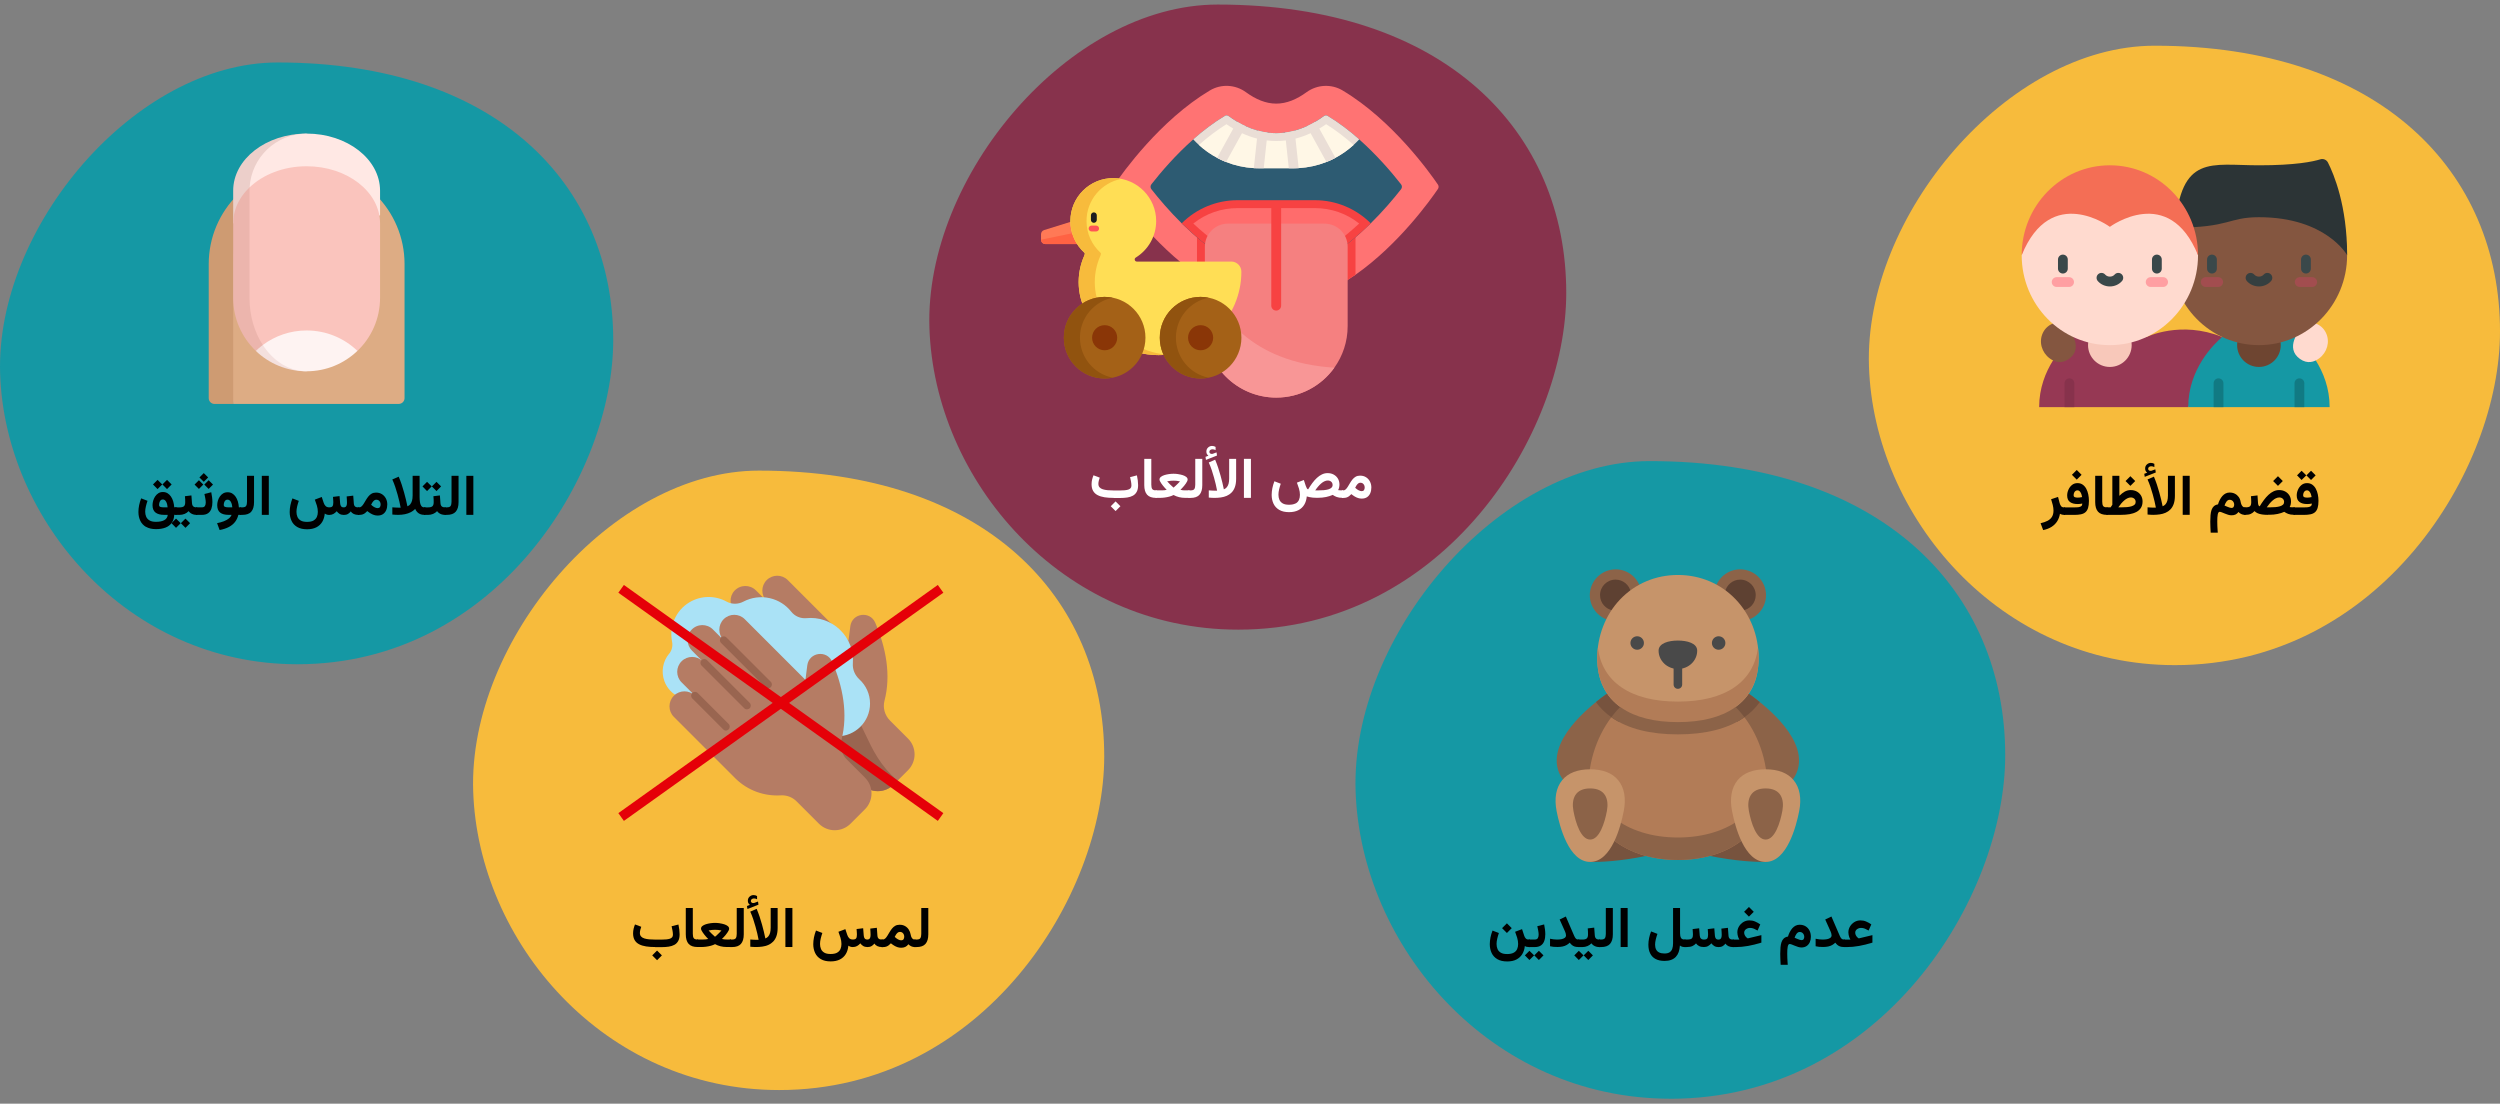 <?xml version="1.0" encoding="UTF-8"?>
<svg xmlns="http://www.w3.org/2000/svg" version="1.1" viewBox="0 0 786 347">
  <rect x="0" y="0" width="786" height="347" fill="#808080" stroke="none"/>
  <defs>
    <style>
      .st0 {
        fill: #f8c8ba;
      }

      .st1 {
        fill: #eccfca;
      }

      .st2 {
        fill: #b57c64;
      }

      .st3 {
        fill: #2d5b72;
      }

      .st4 {
        fill: #845640;
      }

      .st5 {
        fill: #eaded6;
      }

      .st6 {
        fill: #ff6243;
      }

      .st7 {
        fill: #494949;
      }

      .st8 {
        fill: #aae2f6;
      }

      .st9 {
        fill: #fff;
      }

      .st10 {
        fill: #f58080;
      }

      .st11 {
        fill: #a46117;
      }

      .st12 {
        fill: #353f40;
      }

      .st13 {
        fill: #f89696;
      }

      .st14 {
        fill: #fff7e6;
      }

      .st15 {
        fill: #1598a4;
      }

      .st16 {
        fill: #8a3607;
      }

      .st17 {
        fill: #ce9b72;
      }

      .st18 {
        fill: #ff7373;
      }

      .st19 {
        fill: #f74242;
      }

      .st20 {
        fill: #f55;
      }

      .st21 {
        fill: #ffdacf;
      }

      .st22 {
        fill: #fac4bd;
      }

      .st23 {
        fill: #ecb5ad;
      }

      .st24 {
        fill: #117a83;
      }

      .st25 {
        fill: #1d1d1f;
      }

      .st26 {
        fill: #5e4132;
      }

      .st27 {
        fill: #ffe8e4;
      }

      .st28 {
        fill: #91530f;
      }

      .st29 {
        fill: #c6946a;
      }

      .st30 {
        fill: #2c3436;
      }

      .st31 {
        fill: #77533e;
      }

      .st32 {
        fill: #ddac84;
      }

      .st33 {
        fill: #ff7956;
      }

      .st34 {
        fill: #f46e55;
      }

      .st35 {
        fill: #996550;
      }

      .st36 {
        fill: #a24d4f;
      }

      .st37 {
        fill: #b27c57;
      }

      .st38 {
        fill: #fef3f2;
      }

      .st39 {
        fill: #f7bb3c;
      }

      .st40 {
        fill: #3a484a;
      }

      .st41 {
        fill: #ffde55;
      }

      .st42 {
        fill: none;
        stroke: #e50008;
        stroke-linecap: square;
        stroke-width: 3px;
      }

      .st43 {
        fill: #8c6348;
      }

      .st44 {
        fill: #f4e0de;
      }

      .st45 {
        fill: #87324c;
      }

      .st46 {
        fill: #ff6c6c;
      }

      .st47 {
        fill: #ff9fa2;
      }

      .st48 {
        fill: #963854;
      }

      .st49 {
        fill: #6e4531;
      }
    </style>
  </defs>
  <g id="Ebene_1">
    <path class="st39" d="M683.79,209.12c-55.22,0-94.64-46.71-96.19-93.98-1.55-47.27,43.53-100.77,89.82-100.77,70.97,0,108.58,39.61,108.58,89.83,0,43.68-37.9,104.92-102.21,104.92Z"></path>
    <path class="st48" d="M687.98,128l10.68-22.05c-13.06-5.28-23.77,0-23.77,0h-23.1c-2.59,2.21-10.68,10.06-10.68,22.05h46.87Z"></path>
    <path class="st0" d="M656.48,108.51c0,3.79,3.07,6.86,6.86,6.86s6.86-3.07,6.86-6.86-3.07-6.86-6.86-6.86-6.86,3.07-6.86,6.86Z"></path>
    <path class="st15" d="M687.98,128c0-11.99,8.09-19.85,10.68-22.05h23.1c2.59,2.21,10.68,10.06,10.68,22.05h-44.47Z"></path>
    <path class="st49" d="M703.35,108.51c0,3.79,3.07,6.86,6.86,6.86s6.86-3.07,6.86-6.86-3.07-6.86-6.86-6.86-6.86,3.07-6.86,6.86Z"></path>
    <path class="st21" d="M723.11,103.7s-4.91,5.68,0,9.15c2.35,1.66,4.46.98,6.03-.18,2.51-1.86,3.49-5.21,2.14-8.02-.67-1.4-1.92-2.69-4.19-3.28l-3.98,2.32Z"></path>
    <path class="st4" d="M710.21,54.03c15.31,0,27.72,10.6,27.72,26.21s-12.41,28.27-27.72,28.27-27.72-12.66-27.72-28.27,12.41-26.21,27.72-26.21Z"></path>
    <path class="st30" d="M683.82,71.58c1.9-23.18,11.25-19.61,26.4-19.61,11.45,0,16.95-1.15,19.29-1.88.94-.29,1.94.13,2.39,1,1.87,3.67,6.04,13.6,6.04,29.14,0,0-6.63-11.94-27.72-11.94-9.81,0-8.99,3.28-26.4,3.28Z"></path>
    <path class="st4" d="M650.45,103.7s4.91,5.68,0,9.15c-2.35,1.66-4.46.98-6.03-.18-2.51-1.86-3.49-5.21-2.14-8.02.67-1.4,1.92-2.69,4.19-3.28l3.98,2.32Z"></path>
    <path class="st21" d="M635.62,80.24c0,15.61,12.41,28.27,27.72,28.27s27.72-12.66,27.72-28.27l-1.04-4.06-6.21-10.08-13.93-3.68-19.77-.75-9.8,5.59-2.68,6.15-2.01,6.83Z"></path>
    <path class="st34" d="M635.62,80.24c9.19-22.64,27.72-8.92,27.72-8.92,0,0,18.53-13.72,27.72,8.92,0-15.61-12.41-28.27-27.72-28.27s-27.72,12.66-27.72,28.27Z"></path>
    <path class="st40" d="M648.57,86c.85,0,1.54-.69,1.54-1.54v-2.87c0-.85-.69-1.54-1.54-1.54s-1.54.69-1.54,1.54v2.87c0,.85.69,1.54,1.54,1.54Z"></path>
    <path class="st47" d="M646.61,90.22h3.91c.85,0,1.54-.69,1.54-1.54s-.69-1.54-1.54-1.54h-3.91c-.85,0-1.54.69-1.54,1.54s.69,1.54,1.54,1.54Z"></path>
    <path class="st40" d="M678.12,86c.85,0,1.54-.69,1.54-1.54v-2.87c0-.85-.69-1.54-1.54-1.54s-1.54.69-1.54,1.54v2.87c0,.85.69,1.54,1.54,1.54Z"></path>
    <path class="st47" d="M676.17,90.22h3.91c.85,0,1.54-.69,1.54-1.54s-.69-1.54-1.54-1.54h-3.91c-.85,0-1.54.69-1.54,1.54s.69,1.54,1.54,1.54Z"></path>
    <path class="st40" d="M663.35,90.06c1.48,0,2.86-.62,3.81-1.7.56-.64.49-1.62-.15-2.18-.64-.56-1.62-.5-2.18.15-.36.41-.9.64-1.48.64s-1.12-.23-1.48-.64c-.56-.64-1.54-.71-2.18-.15-.64.56-.71,1.54-.15,2.18.94,1.08,2.33,1.7,3.81,1.7Z"></path>
    <path class="st40" d="M695.44,86c.85,0,1.54-.69,1.54-1.54v-2.87c0-.85-.69-1.54-1.54-1.54s-1.54.69-1.54,1.54v2.87c0,.85.69,1.54,1.54,1.54Z"></path>
    <path class="st36" d="M693.48,90.22h3.91c.85,0,1.54-.69,1.54-1.54s-.69-1.54-1.54-1.54h-3.91c-.85,0-1.54.69-1.54,1.54s.69,1.54,1.54,1.54Z"></path>
    <path class="st40" d="M724.99,86c.85,0,1.54-.69,1.54-1.54v-2.87c0-.85-.69-1.54-1.54-1.54s-1.54.69-1.54,1.54v2.87c0,.85.69,1.54,1.54,1.54Z"></path>
    <path class="st36" d="M723.04,90.22h3.91c.85,0,1.54-.69,1.54-1.54s-.69-1.54-1.54-1.54h-3.91c-.85,0-1.54.69-1.54,1.54s.69,1.54,1.54,1.54Z"></path>
    <path class="st12" d="M710.22,90.06c1.48,0,2.86-.62,3.81-1.7.56-.64.5-1.62-.15-2.18-.64-.56-1.62-.5-2.18.15-.36.41-.9.64-1.48.64s-1.12-.23-1.48-.64c-.56-.64-1.54-.71-2.18-.15-.64.56-.71,1.54-.15,2.18.94,1.08,2.33,1.7,3.81,1.7Z"></path>
    <path class="st24" d="M724.48,128v-7.51c0-.85-.69-1.54-1.54-1.54s-1.54.69-1.54,1.54v7.51h3.09Z"></path>
    <path class="st24" d="M699.04,128v-7.51c0-.85-.69-1.54-1.54-1.54s-1.54.69-1.54,1.54v7.51h3.09Z"></path>
    <path class="st45" d="M652.17,128v-7.51c0-.85-.69-1.54-1.54-1.54s-1.54.69-1.54,1.54v7.51h3.09Z"></path>
    <path class="st45" d="M389.28,197.96c-55.73,0-95.51-47.14-97.07-94.84-1.56-47.7,43.93-101.69,90.64-101.69,71.63,0,109.58,39.97,109.58,90.65,0,44.08-38.25,105.88-103.15,105.88Z"></path>
    <path class="st18" d="M350.42,58.03c-.29.42-.29.97,0,1.39,2.22,3.27,12.25,17.39,25.91,26.96,7.45,5.22,15.99,9.08,24.92,9.08s17.47-3.86,24.92-9.08c13.65-9.56,23.68-23.68,25.91-26.96.29-.42.29-.97,0-1.39-2.44-3.59-14.27-20.23-29.98-29.6-3.54-2.11-8.01-1.86-11.34.57-3.02,2.21-6.22,3.58-9.51,3.58s-6.48-1.37-9.51-3.58c-3.33-2.44-7.8-2.68-11.34-.57-15.71,9.36-27.54,26.01-29.98,29.6Z"></path>
    <path class="st19" d="M376.33,67.83v18.54c7.45,5.22,15.99,9.08,24.92,9.08s17.47-3.86,24.92-9.08v-18.54h-49.84Z"></path>
    <path class="st3" d="M361.99,57.96c-.35.45-.35,1.08,0,1.52,2.37,3.02,5.64,6.89,9.54,10.74.16.16.32.32.48.47,7.26,7.06,18.23,15.47,29.23,15.47s22.16-8.55,29.48-15.72c.08-.08.16-.15.24-.23,3.93-3.87,7.18-7.72,9.54-10.73.35-.45.35-1.08,0-1.52-3.07-3.92-7.65-9.25-13.17-14.14-3.07-2.72-6.43-5.29-9.99-7.42-.14-.08-.29-.12-.46-.12-.16,0-.4.04-.64.21-4.87,3.57-9.92,5.38-14.99,5.38s-10.12-1.81-14.99-5.37c-.24-.17-.48-.21-.64-.21-.17,0-.32.04-.46.12-3.57,2.13-6.93,4.7-10,7.41-5.54,4.89-10.1,10.22-13.17,14.13Z"></path>
    <path class="st5" d="M375.16,43.82c.27.29.54.57.82.85.31.31.62.61.94.9,1.74,1.58,3.67,2.95,5.77,4.06.13.07.27.14.4.21.08.04.17.08.25.13.25.13.51.25.76.37.1.05.21.09.31.14.11.05.23.1.35.15.09.04.18.08.28.12.14.06.29.12.43.18,2.73,1.09,5.67,1.75,8.74,1.93.14,0,.27.02.41.02.04,0,.08,0,.13,0,.11,0,.23.01.35.01.08,0,.16,0,.24,0,.17,0,.35,0,.52,0h10.81c.27,0,.55,0,.82-.01.08,0,.16,0,.23-.01.06,0,.12,0,.17,0,.14,0,.27-.01.41-.02,3.07-.18,6.01-.84,8.74-1.93.3-.12.6-.24.89-.37.1-.04.2-.09.29-.13.13-.06.25-.12.38-.18.1-.05.21-.1.31-.15.11-.05.23-.11.34-.17.09-.04.18-.09.27-.14.1-.05.2-.1.3-.16,2.09-1.11,4.02-2.48,5.76-4.06.61-.56,1.2-1.14,1.76-1.75-3.07-2.72-6.43-5.29-9.99-7.42-.14-.08-.29-.12-.46-.12-.16,0-.4.04-.64.21-.89.65-1.77,1.24-2.67,1.77-.9.53-1.8,1.01-2.71,1.42-1.27.58-2.56,1.05-3.84,1.4-1.01.27-2.02.48-3.04.61-.91.12-1.82.18-2.74.18s-1.82-.06-2.73-.18c-1.02-.13-2.03-.33-3.04-.61-1.29-.35-2.57-.82-3.84-1.4-.91-.41-1.81-.89-2.71-1.42-.9-.53-1.79-1.12-2.67-1.77-.24-.17-.48-.21-.64-.21-.17,0-.32.04-.46.12-3.57,2.13-6.93,4.7-10,7.41Z"></path>
    <path class="st14" d="M376.92,45.57c1.74,1.58,3.67,2.95,5.77,4.06.9.48,1.83.91,2.78,1.29,2.73,1.09,5.67,1.75,8.74,1.93.54.03,1.09.05,1.64.05h10.81c.55,0,1.1-.02,1.64-.05,3.07-.18,6.01-.84,8.74-1.93.95-.38,1.88-.81,2.78-1.29,2.09-1.11,4.02-2.48,5.76-4.06-2.91-2.57-5.81-4.76-8.65-6.52-.71.49-1.42.95-2.14,1.37-.91.54-1.82,1.02-2.74,1.45-1.57.73-3.15,1.3-4.74,1.7-1.01.26-2.03.45-3.05.58-1,.13-2,.19-3,.19s-2-.06-3-.19c-1.02-.13-2.04-.32-3.05-.58-1.59-.4-3.17-.97-4.74-1.7-.92-.43-1.83-.91-2.74-1.45-.72-.42-1.43-.88-2.14-1.37-2.85,1.77-5.75,3.96-8.66,6.52Z"></path>
    <path class="st5" d="M382.69,49.64c.13.07.27.14.4.21.08.04.17.08.25.13.25.13.51.25.76.37.1.05.21.09.31.14.12.05.23.1.35.15.09.04.19.08.28.12.14.06.29.12.43.18.02-.03.04-.06.06-.1l4.94-8.95,1.07-1.94c.04-.08.08-.16.11-.25-.91-.41-1.81-.89-2.71-1.42-.04.06-.08.11-.11.17l-1.1,1.99-4.91,8.9c-.05.1-.1.2-.13.3Z"></path>
    <path class="st5" d="M410.87,39.69c.03.08.06.17.11.25l1.07,1.94,4.94,8.95s.04.07.06.1c.3-.12.6-.24.89-.37.1-.04.2-.09.29-.13.13-.06.25-.12.38-.18.1-.05.21-.1.31-.15.11-.05.23-.11.34-.17.09-.04.18-.09.27-.14.1-.05.2-.1.3-.16-.03-.1-.07-.2-.13-.3l-4.91-8.9-1.1-1.99c-.03-.06-.07-.12-.11-.17-.9.53-1.8,1.01-2.71,1.42Z"></path>
    <path class="st5" d="M403.99,41.7l.27,2.46.94,8.74h1.46c.27,0,.55,0,.82-.01.08,0,.16,0,.23-.01.06,0,.12,0,.17,0,.14,0,.27-.01.41-.02,0-.04,0-.08,0-.12l-.99-9.15-.25-2.31c0-.06-.02-.12-.03-.18-1.01.27-2.02.48-3.04.61Z"></path>
    <path class="st5" d="M394.21,52.85c.14,0,.27.02.41.02.04,0,.08,0,.13,0,.12,0,.23.01.35.01.08,0,.16,0,.24,0,.17,0,.35,0,.52,0h1.46l.94-8.74.27-2.46c-1.02-.13-2.03-.33-3.04-.61-.01.06-.02.12-.03.18l-.25,2.31-.99,9.16s0,.08,0,.12Z"></path>
    <path class="st19" d="M371.54,70.22c.16.16.32.32.48.47,7.26,7.06,18.23,15.47,29.23,15.47s22.4-8.73,29.71-15.95c-4.65-4.65-10.97-7.27-17.55-7.27h-24.33c-6.58,0-12.9,2.61-17.55,7.27Z"></path>
    <path class="st46" d="M401.25,83.69c5.43,0,14.26-2.38,26.07-13.41-3.94-3.15-8.79-4.85-13.91-4.85h-24.33c-5.12,0-9.97,1.71-13.91,4.85,11.84,11.04,20.67,13.41,26.07,13.41Z"></path>
    <path class="st10" d="M378.81,77.57v24.73c0,12.42,9.97,22.67,22.39,22.7,7.55.02,14.24-3.69,18.32-9.4,2.63-3.67,4.18-8.18,4.18-13.04v-24.99c0-4.01-3.25-7.26-7.26-7.26h-30.37c-4.01,0-7.26,3.25-7.26,7.26Z"></path>
    <path class="st13" d="M378.81,87.31v15.25c0,12.4,10.05,22.44,22.44,22.44,7.53,0,14.2-3.71,18.27-9.4-26.49-1.63-36.75-17.14-40.71-28.29Z"></path>
    <path class="st19" d="M401.24,97.65c.85,0,1.55-.69,1.55-1.55v-30.55c0-.85-.69-1.55-1.55-1.55s-1.55.69-1.55,1.55v30.55c0,.86.69,1.55,1.55,1.55Z"></path>
    <path class="st33" d="M341.85,76.74h-13.18c-.76,0-1.37-.61-1.37-1.37v-1.72c0-.6.39-1.13.96-1.31l11.04-3.44h2.55v7.84Z"></path>
    <path class="st6" d="M328.67,76.74h13.18v-4.39l-14.55,3.01c0,.76.61,1.37,1.37,1.37Z"></path>
    <path class="st41" d="M387.1,82.24h-29.67c-.68,0-.94-.89-.36-1.25,3.85-2.37,6.42-6.62,6.43-11.47.02-7.35-5.95-13.42-13.3-13.52-7.54-.11-13.68,5.97-13.68,13.49,0,3.97,1.71,7.54,4.44,10h0c.18.18.09.53-.04.83,0,0,0,0,0,0-2.73,6.12-2.36,13.09,1.14,18.83,4.55,7.48,12.78,12.49,22.18,12.5,14.33.03,26.05-11.9,26.05-26.22,0-1.77-1.43-3.2-3.2-3.2Z"></path>
    <path class="st39" d="M347.14,99.16c-3.5-5.75-3.87-12.72-1.14-18.83,0,0,0,0,0,0,.13-.29.22-.64.04-.83h0c-2.73-2.47-4.44-6.04-4.44-10.01,0-6.58,4.71-12.06,10.95-13.25-.76-.15-1.54-.23-2.34-.24-7.54-.11-13.68,5.97-13.68,13.49,0,3.97,1.71,7.54,4.44,10h0c.18.18.09.53-.04.83,0,0,0,0,0,0-2.73,6.12-2.36,13.09,1.14,18.83,4.55,7.48,12.78,12.49,22.18,12.5.86,0,1.72-.04,2.56-.12-8.34-.81-15.53-5.57-19.67-12.38Z"></path>
    <path class="st11" d="M360.13,106.17c0,7.08-5.74,12.83-12.83,12.83s-12.83-5.74-12.83-12.83,5.74-12.83,12.83-12.83,12.83,5.74,12.83,12.83Z"></path>
    <path class="st28" d="M339.54,106.17c0-6.22,4.42-11.4,10.29-12.58-.82-.16-1.67-.25-2.54-.25-7.08,0-12.83,5.74-12.83,12.83s5.74,12.83,12.83,12.83c.87,0,1.71-.09,2.54-.25-5.87-1.18-10.29-6.36-10.29-12.58Z"></path>
    <path class="st16" d="M347.3,110.13c-2.18,0-3.95-1.77-3.95-3.95s1.77-3.95,3.95-3.95,3.95,1.77,3.95,3.95-1.77,3.95-3.95,3.95Z"></path>
    <path class="st11" d="M390.3,106.17c0,7.08-5.74,12.83-12.83,12.83s-12.83-5.74-12.83-12.83,5.74-12.83,12.83-12.83,12.83,5.74,12.83,12.83Z"></path>
    <path class="st28" d="M369.71,106.17c0-6.22,4.42-11.4,10.29-12.58-.82-.16-1.67-.25-2.54-.25-7.08,0-12.83,5.74-12.83,12.83s5.74,12.83,12.83,12.83c.87,0,1.71-.09,2.54-.25-5.87-1.18-10.29-6.36-10.29-12.58Z"></path>
    <path class="st16" d="M377.47,110.13c-2.18,0-3.95-1.77-3.95-3.95s1.77-3.95,3.95-3.95,3.95,1.77,3.95,3.95-1.77,3.95-3.95,3.95Z"></path>
    <path class="st25" d="M343.91,70.05c-.51,0-.92-.41-.92-.92v-1.44c0-.51.41-.92.92-.92s.92.41.92.92v1.44c0,.51-.41.92-.92.92Z"></path>
    <path class="st20" d="M344.63,72.77h-1.44c-.51,0-.92-.41-.92-.92s.41-.92.92-.92h1.44c.51,0,.92.41.92.92s-.41.92-.92.92Z"></path>
    <path class="st15" d="M93.49,208.84C39.84,208.84,1.54,163.46.04,117.54-1.47,71.62,42.33,19.64,87.3,19.64c68.96,0,105.5,38.48,105.5,87.27,0,42.44-36.83,101.93-99.3,101.93Z"></path>
    <path class="st17" d="M96.4,52.26l-23.09,74.74h-5.86c-1.01,0-1.83-.82-1.83-1.83v-42.12c0-17,13.78-30.78,30.78-30.78Z"></path>
    <path class="st32" d="M96.4,52.26c17,0,30.79,13.78,30.79,30.78v42.12c0,1.01-.82,1.83-1.83,1.83h-52.04v-43.95c0-17,10.34-30.78,23.09-30.78Z"></path>
    <path class="st1" d="M96.4,42v28.22h-23.09v-10.26c0-9.92,10.34-17.96,23.09-17.96Z"></path>
    <path class="st23" d="M96.4,52.26v58.06h-15.97c-4.39-4.2-7.12-10.12-7.12-16.68v-23.43c0-9.92,10.34-17.96,23.09-17.96Z"></path>
    <path class="st44" d="M96.4,116.74c-6.2,0-11.82-2.44-15.97-6.41,4.15-3.97,9.77-6.41,15.97-6.41v12.83Z"></path>
    <path class="st27" d="M96.4,42c12.75,0,23.09,8.04,23.09,17.96v7.7l-.21.13-40.8-8.88c.55-9.43,8.36-16.9,17.93-16.9Z"></path>
    <path class="st22" d="M119.49,70.22v23.43c0,6.56-2.73,12.47-7.12,16.68l-29.74-1.86c-2.61-4.01-4.19-9.18-4.19-14.82v-33.69c0-.35.01-.71.03-1.05,4.23-4.05,10.69-6.64,17.93-6.64,12.75,0,23.09,8.04,23.09,17.96Z"></path>
    <path class="st38" d="M112.37,110.32c-4.15,3.97-9.77,6.41-15.97,6.41-5.53,0-10.48-3.21-13.77-8.27,3.85-2.86,8.61-4.56,13.77-4.56,6.2,0,11.82,2.44,15.97,6.41Z"></path>
    <path class="st15" d="M525.22,345.44c-56.85,0-97.43-48.09-99.02-96.74-1.59-48.66,44.81-103.73,92.46-103.73,73.06,0,111.78,40.77,111.78,92.47,0,44.97-39.02,108.01-105.22,108.01Z"></path>
    <path class="st43" d="M507.96,179c3.9,0,7.25,2.78,7.98,6.61.1.54-.13,1.09-.6,1.39-2.91,1.87-5.39,4.48-7.18,7.52-.24.42-.69.67-1.16.67-.06,0-.13,0-.19-.01-3.98-.57-6.98-4.02-6.98-8.04,0-4.48,3.65-8.13,8.13-8.13Z"></path>
    <path class="st43" d="M539.13,185.61c.72-3.83,4.08-6.61,7.98-6.61,4.48,0,8.13,3.65,8.13,8.13,0,4.02-3,7.48-6.98,8.04-.06,0-.13.01-.19.01-.47,0-.92-.25-1.16-.67-1.79-3.05-4.27-5.65-7.18-7.52-.46-.3-.7-.85-.59-1.39Z"></path>
    <path class="st26" d="M542.33,186.2c.43-2.26,2.41-3.97,4.79-3.97,2.7,0,4.88,2.19,4.88,4.88,0,2.46-1.82,4.5-4.19,4.83-1.36-2.33-3.23-4.3-5.49-5.75Z"></path>
    <path class="st26" d="M512.73,186.2c-.43-2.26-2.41-3.97-4.8-3.97-2.7,0-4.88,2.19-4.88,4.88,0,2.46,1.82,4.5,4.19,4.83,1.36-2.33,3.23-4.3,5.49-5.75Z"></path>
    <path class="st31" d="M537.16,266.41c3.96-1.11,7.28-2.86,9.87-5.21.18-.18.42-.31.69-.36.64-.12,1.27.23,1.51.83,2.14,5.46,4.38,6.61,5.88,6.61.74,0,1.34.59,1.35,1.33.01.74-.57,1.35-1.3,1.37-.05,0-.34.01-.83.01-2.2,0-8.53-.18-17.08-1.96-.61-.13-1.05-.65-1.07-1.28-.02-.62.39-1.18.99-1.35Z"></path>
    <path class="st31" d="M499.95,268.29c1.5,0,3.73-1.15,5.88-6.61.24-.6.87-.95,1.51-.83.27.05.51.18.69.36,2.59,2.35,5.92,4.1,9.87,5.21.6.17,1.01.72.99,1.35-.02.62-.46,1.15-1.07,1.28-8.55,1.79-14.88,1.96-17.08,1.96-.49,0-.78,0-.83-.01-.74-.03-1.32-.64-1.3-1.37.01-.74.61-1.33,1.35-1.33Z"></path>
    <path class="st43" d="M542.7,220.97s0,0,0,0c1.63-.95,3.01-2.11,4.1-3.43.43-.53,1.2-.65,1.77-.28.63.41,15.47,10.05,16.93,20.21.46,3.18-.41,6.07-2.59,8.6-.22.26-.54.43-.88.46-.05,0-.1,0-.15,0-.31,0-.61-.11-.85-.3-1.37-1.11-3.37-1.67-5.94-1.67-.3,0-.61.01-.98.03-.71.04-1.34-.48-1.42-1.19-.94-7.75-4.57-15.18-9.74-19.99-.3-.1-.57-.3-.75-.6-.38-.64-.16-1.47.48-1.85Z"></path>
    <path class="st43" d="M489.56,237.47c1.47-10.15,16.3-19.8,16.93-20.21.58-.37,1.34-.25,1.77.28,1.09,1.33,2.47,2.48,4.1,3.43,0,0,0,0,0,0,.64.38.86,1.2.48,1.85-.17.3-.45.5-.75.6-5.18,4.81-8.81,12.24-9.75,19.99-.08.71-.71,1.23-1.42,1.19-.37-.02-.68-.03-.98-.03-2.57,0-4.57.56-5.94,1.67-.24.2-.54.3-.85.3-.05,0-.1,0-.14,0-.34-.04-.66-.2-.88-.46-2.18-2.53-3.05-5.42-2.59-8.6Z"></path>
    <path class="st37" d="M499.67,243.09c1.05-8.69,5.06-16.72,11-22.02.44-.39,1.08-.46,1.59-.15,3.82,2.27,8.96,3.42,15.27,3.42s11.45-1.15,15.27-3.42c.51-.3,1.15-.24,1.59.15,5.94,5.3,9.95,13.33,11,22.02.04.37-.07.74-.3,1.03-.24.29-.58.46-.96.48-2.7.16-4.67,1.02-5.85,2.55-1.66,2.15-1.5,5.19-1.08,7.36.36,1.83,1,4.56,2.03,7.17.21.52.07,1.12-.35,1.49-5.11,4.65-12.69,7.21-21.35,7.21s-16.25-2.56-21.35-7.21c-.41-.38-.55-.97-.35-1.49,1.03-2.61,1.67-5.34,2.03-7.17.43-2.17.58-5.22-1.08-7.36-1.18-1.53-3.15-2.38-5.85-2.55-.37-.02-.72-.2-.95-.48-.24-.29-.35-.66-.3-1.03Z"></path>
    <path class="st43" d="M507.29,257.05c5.07,4.05,12.19,6.26,20.24,6.26s15.18-2.21,20.24-6.26c.36,1.44.84,3.05,1.46,4.63.2.52.07,1.12-.35,1.49-5.11,4.65-12.69,7.21-21.35,7.21s-16.25-2.56-21.35-7.21c-.41-.38-.55-.97-.35-1.49.62-1.58,1.1-3.19,1.46-4.63Z"></path>
    <path class="st31" d="M506.49,217.26c.58-.37,1.34-.25,1.77.28,1.09,1.33,2.47,2.48,4.1,3.43,0,0,0,0,0,0,.64.38.86,1.2.48,1.85-.17.3-.45.5-.75.6-1.13,1.05-2.19,2.23-3.17,3.51-.73-.4-1.44-.83-2.11-1.29-2.03-1.4-3.72-3.04-5.06-4.92,2.53-2.04,4.5-3.32,4.72-3.47Z"></path>
    <path class="st31" d="M542.7,220.97s0,0,0,0c1.63-.95,3-2.11,4.1-3.43.43-.53,1.2-.65,1.77-.28.22.14,2.19,1.42,4.72,3.47-1.34,1.88-3.03,3.53-5.06,4.92-.67.46-1.37.89-2.11,1.29-.97-1.28-2.03-2.46-3.16-3.51-.3-.1-.57-.31-.75-.6-.38-.64-.16-1.47.48-1.85Z"></path>
    <path class="st29" d="M509.37,188.45c4.72-4.95,11.17-7.68,18.17-7.68s13.45,2.73,18.17,7.68c4.64,4.87,7.2,11.42,7.2,18.45s-2.56,12.16-7.62,15.63c-4.34,2.98-10.32,4.49-17.75,4.49s-13.4-1.51-17.75-4.49c-5.06-3.47-7.62-8.73-7.62-15.63s2.56-13.58,7.2-18.45Z"></path>
    <path class="st43" d="M510.67,221.07c.44-.39,1.08-.45,1.59-.15,3.82,2.27,8.96,3.42,15.27,3.42s11.45-1.15,15.27-3.42c.51-.3,1.15-.24,1.59.15,1.48,1.32,2.83,2.81,4.05,4.43-.07.05-.14.1-.21.15-5.07,3.48-12.04,5.24-20.71,5.24s-15.64-1.76-20.71-5.24c-.07-.05-.14-.1-.21-.15,1.22-1.62,2.58-3.11,4.05-4.43Z"></path>
    <path class="st37" d="M509.79,216.09c4.34,2.98,10.32,4.49,17.75,4.49s13.4-1.51,17.75-4.49c4.26-2.92,6.75-7.12,7.43-12.49.13,1.09.19,2.19.19,3.31,0,6.9-2.56,12.16-7.62,15.63-4.34,2.98-10.32,4.49-17.75,4.49s-13.4-1.51-17.75-4.49c-5.06-3.47-7.62-8.73-7.62-15.63,0-1.12.07-2.22.19-3.31.68,5.37,3.17,9.57,7.43,12.49Z"></path>
    <path class="st7" d="M527.53,216.57c.75,0,1.35-.6,1.35-1.35v-6.24c0-.75-.6-1.35-1.35-1.35s-1.35.6-1.35,1.35v6.24c0,.75.6,1.35,1.35,1.35Z"></path>
    <path class="st7" d="M527.53,201.39c2.93,0,6.07.83,6.07,3.18,0,3.18-2.72,5.76-6.07,5.76s-6.07-2.58-6.07-5.76c0-2.34,3.14-3.18,6.07-3.18Z"></path>
    <path class="st7" d="M540.34,204.28c1.17,0,2.12-.95,2.12-2.12s-.95-2.12-2.12-2.12-2.12.95-2.12,2.12.95,2.12,2.12,2.12Z"></path>
    <path class="st7" d="M514.73,204.28c1.17,0,2.12-.95,2.12-2.12s-.95-2.12-2.12-2.12-2.12.95-2.12,2.12.95,2.12,2.12,2.12Z"></path>
    <path class="st29" d="M491.14,245.3c1.87-2.28,4.84-3.43,8.81-3.43s6.93,1.15,8.81,3.43c1.93,2.34,2.53,5.71,1.74,9.73-.94,4.8-3.85,15.96-10.55,15.96s-9.61-11.16-10.55-15.96c-.79-4.02-.18-7.39,1.74-9.73Z"></path>
    <path class="st43" d="M499.95,247.88c4.74,0,5.95,3.32,5.27,7.03-.7,3.81-2.36,9.05-5.27,9.05s-4.57-5.24-5.27-9.05c-.68-3.72.53-7.03,5.27-7.03Z"></path>
    <path class="st29" d="M546.3,245.3c1.87-2.28,4.84-3.43,8.81-3.43s6.94,1.15,8.81,3.43c1.93,2.34,2.53,5.71,1.74,9.73-.94,4.8-3.85,15.96-10.55,15.96s-9.61-11.16-10.55-15.96c-.79-4.02-.18-7.39,1.74-9.73Z"></path>
    <path class="st43" d="M555.11,247.88c-4.74,0-5.95,3.32-5.27,7.03.7,3.81,2.36,9.05,5.27,9.05s4.57-5.24,5.27-9.05c.68-3.72-.53-7.03-5.27-7.03Z"></path>
    <path class="st39" d="M244.96,342.71c-55.23,0-94.64-46.71-96.19-93.98-1.55-47.27,43.53-100.77,89.82-100.77,70.98,0,108.58,39.61,108.58,89.83,0,43.68-37.9,104.92-102.21,104.92Z"></path>
    <path class="st2" d="M225.39,206.45c1.83-1.83,4.8-1.83,6.62,0l-4.2-4.21c-1.83-1.83-1.83-4.79,0-6.62s4.8-1.83,6.62,0l-3.31-3.31c-1.8-1.8-1.93-4.72-.2-6.58,1.82-1.95,4.87-1.99,6.74-.12l3.39,3.39c-1.83-1.83-1.83-4.79,0-6.62,1.83-1.83,4.8-1.83,6.63,0l13.34,13.34,5.74,5.74c.19-1.47.58-4.54.59-4.61.57-4.11,6.18-4.88,7.83-1.07,3.37,7.77,5.01,16.51,2.91,24.51-.59,2.23.09,4.61,1.73,6.25l5.67,5.67c2.74,2.74,2.74,7.19,0,9.94l-4.54,4.54c-2.74,2.74-7.19,2.74-9.94,0l-7.03-7.03c-1.31-1.31-3.11-1.99-4.96-1.88-5.07.31-10.23-1.43-14.16-5.22h0s-.23-.23-.23-.23l-10.09-10.09-9.13-9.13c-1.83-1.83-1.83-4.8,0-6.62Z"></path>
    <path class="st35" d="M271,246.67l-7.03-7.03c-1.31-1.31-3.11-1.99-4.96-1.88-5.07.31-10.24-1.43-14.16-5.22h0s-.23-.23-.23-.23l-10.09-10.09-7.52-7.52c9.92-7.92,22.36-13.75,31.5-4.21,14.86,15.52,12.52,25.3,23.68,34.94l-1.25,1.25c-2.75,2.74-7.19,2.74-9.94,0Z"></path>
    <path class="st8" d="M210.37,205.56c.87-1.05,1.2-2.46.93-3.8-.97-4.74,1.09-9.79,5.48-12.41,3.71-2.21,8.15-2.14,11.67-.2,1.64.9,3.62.87,5.28,0,2.46-1.29,5.37-1.75,8.28-1.09,2.79.63,5.13,2.19,6.77,4.27,1.14,1.44,2.96,2.2,4.79,2.02,3.72-.37,7.57.83,10.48,3.61,3.01,2.87,4.38,6.81,4.09,10.65-.14,1.89.67,3.71,2.06,4.99,2.05,1.88,3.34,4.59,3.34,7.59,0,5.7-4.62,10.31-10.31,10.31l-43.06-12.15c-4.54,1.68-9.59-.63-11.27-5.17-1.13-3.04-.46-6.31,1.46-8.64Z"></path>
    <path class="st2" d="M211.87,218.73c1.83-1.83,4.8-1.83,6.62,0l-4.2-4.2c-1.83-1.83-1.83-4.79,0-6.62,1.83-1.83,4.8-1.83,6.62,0l-3.31-3.31c-1.8-1.8-1.93-4.72-.2-6.58,1.82-1.95,4.87-1.99,6.74-.12l3.39,3.39c-1.83-1.83-1.83-4.8,0-6.62,1.83-1.83,4.79-1.83,6.62,0l13.34,13.34,5.74,5.74c.19-1.47.58-4.54.59-4.61.58-4.11,6.18-4.88,7.83-1.07,3.37,7.76,5.01,16.51,2.91,24.51-.59,2.23.09,4.61,1.72,6.24l5.67,5.67c2.74,2.74,2.74,7.19,0,9.94l-4.54,4.54c-2.75,2.74-7.19,2.74-9.94,0l-7.03-7.03c-1.31-1.31-3.11-1.99-4.96-1.88-5.07.31-10.24-1.43-14.16-5.22h0s-.23-.23-.23-.23l-19.23-19.23c-1.83-1.83-1.83-4.8,0-6.63Z"></path>
    <path class="st35" d="M242.33,216.06c.47-.47.47-1.24,0-1.71l-13.93-13.93c-.47-.47-1.24-.47-1.71,0-.47.47-.47,1.24,0,1.71l13.93,13.93c.62.62,1.47.24,1.71,0Z"></path>
    <path class="st35" d="M235.7,222.68c.47-.47.47-1.24,0-1.71l-13.42-13.42c-.47-.47-1.24-.47-1.71,0-.47.47-.47,1.24,0,1.71l13.42,13.42c.62.62,1.47.24,1.71,0Z"></path>
    <path class="st35" d="M229.08,229.31c.47-.47.47-1.24,0-1.71l-9.73-9.73c-.47-.47-1.24-.47-1.71,0-.47.47-.47,1.24,0,1.71l9.73,9.73c.75.75,1.47.24,1.71,0Z"></path>
    <path class="st42" d="M294.5,186l-98,70"></path>
    <path class="st42" d="M196.5,186l98,70"></path>
    <g>
      <path d="M45.92,165.67c-.82-.48-1.42-1.12-1.81-1.94-.39-.82-.59-1.74-.59-2.76,0-.69.07-1.39.22-2.12s.36-1.45.64-2.17l2,.77c-.21.6-.38,1.2-.52,1.79s-.21,1.14-.21,1.66c0,.57.11,1.1.32,1.58s.57.86,1.06,1.15,1.16.43,2.01.43c1.12,0,2-.18,2.64-.54.63-.36.99-.91,1.06-1.65h-1.15c-1.17,0-2.07-.24-2.7-.73s-.94-1.26-.94-2.33c0-.43.07-.89.2-1.37s.34-.92.61-1.34.61-.75,1.02-1.02.89-.39,1.44-.39,1.02.13,1.44.38.78.6,1.08,1.04.54.95.71,1.53.28,1.2.33,1.85h.72v2.36h-.72c-.05,1.04-.32,1.89-.8,2.55s-1.13,1.16-1.97,1.48-1.82.48-2.97.48c-1.26,0-2.3-.24-3.12-.72ZM51,152.31l-1.47,1.46-1.43-1.46,1.43-1.44,1.47,1.44ZM52.7,159.51c-.02-.3-.07-.6-.14-.9s-.17-.56-.29-.8-.27-.43-.45-.57-.39-.21-.64-.21c-.29,0-.53.1-.7.29s-.29.42-.36.69-.11.5-.11.72c0,.33.13.55.4.64s.62.14,1.08.14h1.2ZM53.96,152.31l-1.45,1.46-1.45-1.46,1.45-1.44,1.45,1.44Z"></path>
      <path d="M56.81,164.49l-1.47,1.46-1.43-1.46,1.43-1.44,1.47,1.44ZM55.82,159.51v2.36h-.7v-2.36h.7ZM60.18,155.75l.18,2.43c.02.3.08.56.19.76s.27.35.48.44.48.14.81.14h.18v2.36h-.2c-.4,0-.76-.05-1.07-.15s-.59-.24-.83-.41-.45-.38-.62-.62c-.35.38-.77.67-1.26.87s-1.02.31-1.58.31h-.84v-2.36h.84c.66,0,1.12-.12,1.38-.36s.39-.67.39-1.27c0-.33,0-.65-.02-.96s-.04-.62-.07-.92l2.06-.25ZM59.76,164.49l-1.45,1.46-1.45-1.46,1.45-1.44,1.45,1.44Z"></path>
      <path d="M63.91,152.35l-1.37,1.37-1.37-1.37,1.37-1.37,1.37,1.37ZM62.3,159.51v2.36h-.64v-2.36h.64ZM62.05,161.87v-2.36h1.41c.47,0,.8-.14.97-.43s.26-.65.26-1.1c0-.39-.05-.82-.14-1.29s-.18-.92-.28-1.38l2.15-.55c.11.53.2,1.06.26,1.59s.1,1.02.1,1.5c0,.77-.1,1.45-.31,2.06s-.55,1.09-1.04,1.44-1.15.53-1.99.53h-1.41ZM65.44,150.11l-1.37,1.37-1.37-1.37,1.37-1.37,1.37,1.37ZM66.97,152.35l-1.37,1.37-1.37-1.37,1.37-1.37,1.37,1.37Z"></path>
      <path d="M72.99,155.13c.42.25.78.59,1.08,1.02s.54.94.71,1.51.28,1.19.32,1.85h.74v2.36h-.9c-.21.85-.55,1.59-1.04,2.22s-1.13,1.16-1.92,1.58-1.77.75-2.93.97l-.8-2.16c.77-.15,1.47-.35,2.1-.59.63-.24,1.16-.54,1.59-.88s.71-.72.86-1.14h-.93c-1.17,0-2.06-.24-2.67-.73s-.91-1.26-.91-2.33c0-.43.07-.89.2-1.36s.34-.91.61-1.32.61-.74,1.02-.99.89-.38,1.44-.38,1.02.12,1.44.37ZM73.04,159.51c-.02-.3-.07-.6-.14-.89s-.17-.55-.29-.78-.27-.42-.45-.55-.39-.2-.64-.2c-.29,0-.53.09-.7.28s-.29.4-.36.65-.11.49-.11.7c0,.33.13.54.4.64s.62.15,1.08.15h1.2Z"></path>
      <path d="M76.17,159.51c.63,0,1.04-.15,1.22-.46s.27-.75.27-1.34v-8.11h2.21v8.28c0,1.32-.29,2.31-.87,2.99s-1.53,1.01-2.83,1.01h-.67v-2.36h.68Z"></path>
      <path d="M84.51,161.87h-2.2v-12.27h2.2v12.27Z"></path>
      <path d="M98.56,163.65c.5-.28.85-.66,1.06-1.13s.31-1.01.31-1.59c0-.64-.1-1.3-.3-1.97s-.42-1.3-.65-1.88l2.18-.83.59,1.78c.13.43.34.78.61,1.06.27.28.65.42,1.14.42.52,0,.86-.11,1.03-.34.17-.23.26-.61.26-1.15,0-.09,0-.23-.01-.43,0-.2-.02-.42-.04-.67s-.04-.48-.05-.7l2.07-.25.18,2.28c.02.38.12.69.29.92s.45.35.85.35c.25,0,.44-.06.59-.17s.25-.28.32-.5.1-.49.1-.81c0-.21-.01-.5-.03-.87s-.04-.73-.07-1.09l2.07-.25.18,2.43c.03.46.16.78.39.98s.57.29,1.04.29h.26v2.36h-.25c-.56,0-1.04-.1-1.45-.29s-.73-.47-.95-.81c-.23.32-.53.59-.88.8s-.78.31-1.29.31-.98-.11-1.34-.33-.66-.5-.9-.84c-.3.35-.65.63-1.03.85-.38.21-.83.32-1.33.32-.29,0-.55-.04-.78-.12s-.44-.19-.62-.32c-.09,1.01-.36,1.88-.8,2.62-.45.74-1.07,1.32-1.86,1.72s-1.76.61-2.9.61c-1.27,0-2.3-.24-3.11-.72s-1.4-1.12-1.78-1.94c-.38-.82-.58-1.74-.58-2.76,0-.69.07-1.39.22-2.12s.36-1.45.64-2.17l2,.77c-.21.6-.38,1.2-.52,1.79s-.21,1.14-.21,1.66c0,.57.1,1.1.3,1.58s.55.86,1.03,1.15,1.15.43,2,.43,1.55-.14,2.05-.42Z"></path>
      <path d="M117.56,161.9c-.36-.12-.72-.28-1.06-.49-.34-.21-.69-.45-1.03-.73-.22.23-.44.43-.66.61s-.48.32-.77.43-.66.16-1.11.16h-.39v-2.36h.34c.31,0,.58-.11.82-.33s.46-.51.68-.87.44-.73.67-1.12c.23-.4.49-.77.78-1.13s.62-.65,1.01-.87.85-.33,1.38-.33c.72,0,1.35.17,1.88.51.53.34.94.8,1.23,1.36s.43,1.18.43,1.85-.11,1.28-.34,1.81-.57.94-1.01,1.24c-.45.3-1.01.45-1.68.45-.4,0-.79-.06-1.15-.18ZM117.61,157.36c-.2.17-.38.38-.54.62-.16.24-.29.48-.39.71.17.16.33.31.5.43.16.12.31.22.45.3.22.12.42.21.6.26.18.05.35.08.49.08.33,0,.58-.11.73-.33.15-.22.22-.49.22-.81,0-.42-.12-.77-.37-1.07s-.58-.44-1.01-.44c-.25,0-.48.08-.68.25Z"></path>
      <path d="M128.98,158.53c.25-.28.43-.65.56-1.1.12-.45.19-1,.19-1.64v-6.2h2.19v6.66c0,.57.04,1.1.11,1.6s.21.9.42,1.2c.21.3.52.46.94.46h.33v2.36h-.35c-.49,0-.91-.08-1.28-.24s-.68-.38-.94-.66-.47-.61-.62-.98c-.38.41-.83.76-1.38,1.04s-1.15.49-1.82.63-1.4.21-2.18.21c-.3,0-.6-.01-.89-.03-.3-.02-.6-.04-.91-.07v-2.27c.36.02.72.05,1.06.07s.65.03.91.03h.36c.11,0,.2,0,.29,0-.15-.73-.29-1.4-.43-2.02-.14-.62-.32-1.32-.54-2.09s-.46-1.57-.73-2.39-.59-1.61-.93-2.36l2.01-.88c.34.8.65,1.63.94,2.49s.54,1.7.76,2.51.41,1.54.57,2.19c.15.65.31,1.36.47,2.13.37-.15.68-.36.92-.64Z"></path>
      <path d="M135.73,152.93l-1.47,1.46-1.43-1.46,1.43-1.44,1.47,1.44ZM133.96,159.51v2.36h-.62v-2.36h.62ZM138.3,155.75l.18,2.43c.02.3.08.56.19.76s.27.35.48.44.48.14.81.14h.18v2.36h-.2c-.4,0-.76-.05-1.07-.15s-.59-.24-.83-.41-.45-.38-.62-.62c-.35.38-.77.67-1.26.87-.5.21-1.02.31-1.58.31h-.84v-2.36h.84c.66,0,1.12-.12,1.38-.36s.39-.67.39-1.27c0-.33,0-.65-.02-.96s-.04-.62-.07-.92l2.06-.25ZM138.68,152.93l-1.45,1.46-1.45-1.46,1.45-1.44,1.45,1.44Z"></path>
      <path d="M140.47,159.51c.63,0,1.04-.15,1.22-.46s.27-.75.27-1.34v-8.11h2.21v8.28c0,1.32-.29,2.31-.88,2.99s-1.53,1.01-2.83,1.01h-.67v-2.36h.68Z"></path>
      <path d="M148.82,161.87h-2.2v-12.27h2.2v12.27Z"></path>
    </g>
  </g>
  <g id="_x3C_Ebene_x3E_">
    <g>
      <path d="M648.25,161.78c-.24-.06-.44-.15-.6-.25-.14.87-.43,1.66-.87,2.36s-1.03,1.28-1.76,1.75c-.74.47-1.62.81-2.65,1.02l-.81-2.16c.87-.19,1.6-.45,2.21-.77.61-.32,1.07-.74,1.38-1.26s.47-1.17.47-1.95c0-.53-.08-1.11-.23-1.75-.16-.64-.33-1.25-.52-1.82l2.18-.72.51,1.96c.11.4.26.73.47.97s.51.36.9.36h.34v2.36h-.25c-.28,0-.54-.03-.78-.1Z"></path>
      <path d="M653.59,159.43c.35-.05.62-.16.8-.33.19-.17.28-.43.28-.79-.22.05-.46.09-.7.12-.25.03-.5.04-.75.04-1.03,0-1.83-.21-2.42-.64s-.88-1.11-.88-2.06c0-.62.13-1.22.4-1.82.26-.6.64-1.09,1.12-1.48s1.06-.58,1.72-.58,1.18.16,1.64.48c.45.32.82.74,1.11,1.27.29.53.5,1.13.64,1.79.14.67.21,1.34.21,2.04,0,.9-.09,1.64-.27,2.22-.18.58-.46,1.03-.83,1.35s-.85.54-1.43.66-1.27.18-2.07.18h-3.23v-2.36h3.34c.53,0,.98-.03,1.33-.08ZM654.45,149.28l-1.52,1.52-1.52-1.52,1.52-1.52,1.52,1.52ZM653.92,156.4c.23-.03.47-.07.69-.12-.04-.23-.09-.47-.16-.72s-.17-.48-.29-.69-.26-.38-.42-.51c-.16-.13-.36-.2-.59-.2-.26,0-.49.08-.67.24s-.32.35-.4.58-.13.46-.13.7c0,.33.12.54.36.63.24.09.54.14.91.14.23,0,.47-.01.7-.04Z"></path>
      <path d="M660.94,149.6v8.1c0,.66.1,1.13.3,1.4.2.27.59.41,1.17.41h.22v2.36h-.22c-1.27,0-2.2-.33-2.79-.99s-.89-1.67-.89-3.01v-8.27h2.21Z"></path>
      <path d="M663.85,159.1c.09-.13.18-.27.27-.4v-9.1h2.21v6.29c.28-.29.56-.54.84-.76.28-.22.56-.41.85-.57.29-.16.59-.27.9-.36.31-.08.63-.12.96-.12.73,0,1.38.15,1.94.46.56.31,1,.73,1.32,1.27.32.54.48,1.16.48,1.85,0,.79-.17,1.46-.51,2s-.81.97-1.42,1.3c-.61.32-1.33.56-2.15.7s-1.73.21-2.71.21h-4.55v-2.36h1.3c.09-.14.18-.28.27-.41ZM668.91,156.64c-.35.16-.69.39-1.03.68s-.67.62-.98.99-.62.77-.91,1.2h.92c.64,0,1.23-.02,1.78-.07s1.03-.13,1.45-.26.74-.3.97-.52c.23-.22.34-.5.34-.84,0-.43-.14-.77-.43-1.03-.29-.26-.65-.39-1.09-.39-.34,0-.68.08-1.03.25ZM671.31,151.24l-1.52,1.52-1.52-1.52,1.52-1.52,1.52,1.52Z"></path>
      <path d="M674.6,148.07c-.11-.19-.17-.45-.17-.76,0-.52.18-.95.54-1.28.36-.33.77-.5,1.24-.5.24,0,.44.03.61.08.17.05.34.13.51.23v1.01c-.17-.09-.34-.16-.5-.2-.16-.04-.33-.06-.5-.06-.23,0-.45.07-.66.21-.2.14-.3.35-.3.62,0,.16.08.32.24.46s.38.19.69.15c.01,0,.02,0,.04,0,.01,0,.02,0,.04-.01l1.25-.46.14.99-3.47,1.37-.15-.96.92-.35c-.2-.16-.35-.34-.47-.54ZM676.1,161.84c-.3-.02-.6-.04-.91-.07v-2.27c.36.03.72.05,1.06.07s.65.03.91.03h.36c.11,0,.2,0,.29,0-.15-.73-.29-1.4-.43-2.02-.14-.62-.32-1.32-.54-2.09s-.46-1.57-.73-2.39-.59-1.61-.93-2.36l2.01-.88c.34.8.65,1.63.94,2.49.28.87.54,1.7.76,2.51s.41,1.54.57,2.19c.15.65.31,1.36.47,2.13.37-.15.68-.36.92-.65s.43-.65.56-1.1c.12-.45.19-.99.19-1.64v-6.2h2.19v6.28c0,1.01-.13,1.86-.38,2.57s-.6,1.28-1.04,1.73c-.44.45-.95.8-1.53,1.05s-1.2.42-1.85.51-1.32.14-2,.14c-.3,0-.6,0-.89-.03Z"></path>
      <path d="M688.44,161.86h-2.2v-12.27h2.2v12.27Z"></path>
      <path d="M704.68,158.6c.12.26.26.47.44.65s.38.26.61.26h.24v2.36h-.24c-.37,0-.73-.09-1.09-.26-.36-.17-.65-.39-.87-.65-.25.35-.54.62-.89.79-.35.18-.79.26-1.33.26-.32,0-.66-.06-1.02-.17-.36-.11-.71-.24-1.05-.38-.34-.14-.66-.27-.94-.38s-.51-.17-.68-.17c-.15,0-.28.07-.37.22-.1.14-.17.35-.23.62-.06.27-.09.6-.12.98s-.03.81-.03,1.27,0,.94.03,1.39c.02.45.04.85.07,1.21.03.36.04.64.06.86h-2.23c-.04-.62-.06-1.21-.09-1.78-.02-.57-.04-1.13-.04-1.67,0-.74.03-1.43.08-2.05.05-.62.16-1.17.32-1.64.16-.47.4-.86.73-1.16.33-.3.76-.5,1.3-.59.15-.51.34-.99.57-1.43s.49-.84.8-1.19.65-.62,1.03-.81.8-.29,1.26-.29c.62,0,1.16.12,1.65.37.48.24.88.59,1.2,1.03.32.44.52.97.62,1.58.04.26.12.52.24.77ZM702.25,157.9c-.12-.23-.29-.42-.5-.56s-.46-.21-.75-.21c-.21,0-.39.05-.56.16-.17.11-.32.25-.45.43-.13.18-.25.38-.35.59-.1.21-.18.43-.25.64.29.13.58.25.85.36.27.12.52.21.75.28s.42.11.58.11c.31,0,.53-.1.66-.31.13-.21.2-.45.2-.72s-.06-.52-.18-.76Z"></path>
      <path d="M713.03,161.87c-.69,0-1.29-.04-1.83-.12-.53-.08-1-.21-1.39-.38-.4-.18-.73-.4-1-.68-.33.38-.72.67-1.16.87-.44.21-1,.31-1.67.31h-.36v-2.36h.36c.73,0,1.21-.12,1.45-.36.24-.24.36-.67.36-1.27,0-.33,0-.65-.03-.95-.02-.31-.04-.61-.06-.92l2.06-.25.16,2.41c.02.27.08.5.16.69.08.19.21.3.37.33.42-.7.86-1.36,1.32-1.98s.94-1.16,1.44-1.63,1.03-.84,1.59-1.1c.55-.27,1.14-.4,1.76-.4.73,0,1.37.15,1.93.46.56.31,1,.73,1.32,1.27.32.54.48,1.16.48,1.85,0,.28-.03.59-.1.92-.07.33-.17.62-.32.84.09.02.2.03.33.04s.26.02.43.03.35,0,.57,0h.26v2.36h-.25c-.71,0-1.3-.09-1.78-.27s-.89-.4-1.26-.66c-.59.28-1.29.5-2.09.67-.8.17-1.66.25-2.57.25h-.47ZM715.58,156.64c-.35.16-.69.39-1.03.68s-.67.62-.98.99-.62.77-.91,1.2h.92c.64,0,1.23-.02,1.78-.07s1.03-.13,1.45-.26.74-.3.97-.52c.23-.22.34-.5.34-.84,0-.43-.14-.77-.43-1.03s-.65-.39-1.08-.39c-.34,0-.68.08-1.03.25ZM717.71,151.24l-1.52,1.52-1.52-1.52,1.52-1.52,1.52,1.52Z"></path>
      <path d="M725.76,159.43c.35-.05.62-.16.8-.33.19-.17.28-.43.28-.79-.22.05-.46.09-.7.12-.25.03-.5.04-.75.04-1.03,0-1.83-.21-2.42-.64s-.88-1.11-.88-2.06c0-.62.13-1.22.4-1.82.26-.6.64-1.09,1.12-1.48s1.06-.58,1.72-.58,1.18.16,1.64.48c.45.32.82.74,1.11,1.27.29.53.5,1.13.64,1.79.14.67.21,1.34.21,2.04,0,.9-.09,1.64-.27,2.22-.18.58-.46,1.03-.83,1.35s-.85.54-1.43.66-1.27.18-2.07.18h-3.23v-2.36h3.34c.53,0,.98-.03,1.33-.08ZM725.09,149.45l-1.47,1.46-1.43-1.46,1.43-1.44,1.47,1.44ZM726.08,156.4c.23-.03.47-.07.69-.12-.04-.23-.09-.47-.16-.72s-.17-.48-.29-.69-.26-.38-.42-.51c-.16-.13-.36-.2-.59-.2-.26,0-.49.08-.67.24s-.32.35-.4.58-.13.46-.13.7c0,.33.12.54.36.63.24.09.54.14.91.14.23,0,.47-.01.7-.04ZM728.04,149.45l-1.45,1.46-1.45-1.46,1.45-1.44,1.45,1.44Z"></path>
    </g>
    <g>
      <path d="M475.93,299.52c.5-.28.85-.66,1.06-1.13s.31-1.01.31-1.59c0-.64-.1-1.3-.3-1.97-.2-.67-.42-1.3-.65-1.88l2.18-.83.7,2.13c.11.32.26.59.48.81s.52.33.93.33h.35v2.36h-.32c-.28,0-.51-.02-.71-.07-.2-.05-.38-.14-.55-.26-.1.98-.37,1.84-.82,2.57-.45.73-1.07,1.29-1.85,1.69s-1.74.6-2.87.6c-1.27,0-2.3-.24-3.11-.72-.81-.48-1.4-1.12-1.79-1.94-.38-.82-.58-1.74-.58-2.76,0-.69.08-1.39.22-2.12.15-.73.36-1.45.64-2.17l2,.77c-.21.6-.38,1.2-.52,1.79-.14.59-.21,1.14-.21,1.66,0,.57.1,1.1.3,1.58.2.48.55.86,1.03,1.15s1.15.43,2,.43,1.55-.14,2.05-.42ZM475.29,291.81l-1.52,1.52-1.52-1.52,1.52-1.52,1.52,1.52Z"></path>
      <path d="M482.32,300.37l-1.47,1.46-1.43-1.46,1.43-1.44,1.47,1.44ZM481.32,295.39v2.36h-.7v-2.36h.7ZM481.11,297.75v-2.36h1.41c.47,0,.8-.14.97-.43s.26-.65.26-1.1c0-.39-.05-.82-.14-1.29-.09-.46-.18-.92-.28-1.38l2.15-.55c.11.53.2,1.06.26,1.59s.1,1.02.1,1.5c0,.77-.1,1.46-.31,2.06-.21.61-.55,1.09-1.04,1.44s-1.15.53-1.99.53h-1.41ZM485.27,300.37l-1.45,1.46-1.45-1.46,1.45-1.44,1.45,1.44Z"></path>
      <path d="M492.27,293.49c-.07-.24-.14-.44-.22-.61l-1.7-3.79,1.95-.94,2.14,4.97c.19.45.37.85.52,1.19s.32.6.5.79.41.28.69.28h.37v2.36h-.37c-.45,0-.83-.06-1.14-.17-.31-.11-.59-.27-.83-.48-.24-.21-.46-.45-.66-.72-.29.29-.62.54-.99.75s-.79.36-1.26.46-1,.15-1.59.15c-.49,0-.92-.02-1.27-.05-.36-.04-.71-.1-1.08-.18v-2.36c.36.08.74.15,1.12.19s.75.07,1.09.07c.49,0,.94-.04,1.37-.12s.77-.22,1.04-.42c.27-.2.4-.47.4-.8,0-.15-.03-.34-.1-.58Z"></path>
      <path d="M497.85,300.37l-1.47,1.46-1.43-1.46,1.43-1.44,1.47,1.44ZM496.86,295.39v2.36h-.7v-2.36h.7ZM501.22,291.63l.18,2.43c.02.3.08.56.19.76.11.2.27.35.48.44s.48.14.81.14h.18v2.36h-.2c-.4,0-.76-.05-1.07-.15s-.59-.24-.83-.41-.45-.38-.62-.62c-.35.38-.77.67-1.26.87s-1.02.31-1.58.31h-.84v-2.36h.84c.66,0,1.12-.12,1.38-.36s.39-.67.39-1.27c0-.33,0-.65-.02-.96-.02-.31-.04-.62-.07-.92l2.06-.25ZM500.81,300.37l-1.45,1.46-1.45-1.46,1.45-1.44,1.45,1.44Z"></path>
      <path d="M503.38,295.39c.63,0,1.04-.15,1.22-.46.18-.31.27-.75.27-1.34v-8.11h2.21v8.28c0,1.32-.29,2.31-.88,2.99s-1.53,1.01-2.83,1.01h-.67v-2.36h.68Z"></path>
      <path d="M511.73,297.74h-2.2v-12.27h2.2v12.27Z"></path>
      <path d="M520.5,301.5c-.75-.41-1.32-.99-1.69-1.76-.38-.76-.56-1.68-.56-2.75,0-.67.08-1.36.23-2.08.15-.72.36-1.41.62-2.07l2,.77c-.19.53-.36,1.09-.51,1.7s-.23,1.17-.23,1.7c0,.59.11,1.1.32,1.51.21.42.54.73.97.94s1,.32,1.68.32,1.2-.13,1.59-.38c.39-.26.67-.62.84-1.11.17-.48.25-1.07.25-1.76v-11.06h2.2v7.96c0,.59.09,1.06.28,1.42.19.36.57.54,1.16.54h.27v2.36h-.25c-.36,0-.65-.04-.87-.12-.22-.08-.43-.2-.64-.36-.05.76-.17,1.44-.38,2.04-.21.6-.51,1.1-.9,1.52s-.88.73-1.47.95-1.28.33-2.07.33c-1.14,0-2.08-.2-2.83-.61Z"></path>
      <path d="M538.96,297.42c-.36-.22-.66-.5-.9-.84-.3.35-.65.63-1.03.85s-.83.32-1.33.32c-.61,0-1.11-.1-1.51-.31-.4-.21-.72-.49-.96-.84-.32.36-.69.64-1.13.84s-1.01.31-1.71.31h-.81v-2.36h.83c.45,0,.8-.04,1.07-.11s.47-.21.59-.43c.12-.21.19-.53.19-.95,0-.09,0-.24-.01-.44,0-.2-.02-.42-.04-.66-.02-.24-.04-.48-.05-.7l2.06-.25.18,2.28c.03.41.15.72.37.94.21.22.53.33.96.33.52,0,.86-.11,1.03-.34.17-.22.26-.61.26-1.15,0-.09,0-.23-.01-.43,0-.2-.02-.42-.04-.67s-.04-.48-.05-.7l2.06-.25.18,2.28c.02.38.12.69.29.92s.45.35.85.35c.25,0,.44-.06.59-.17.15-.12.25-.28.32-.51s.1-.49.1-.81c0-.21-.01-.5-.03-.87-.02-.37-.05-.73-.08-1.09l2.06-.25.18,2.43c.03.46.16.78.39.98s.58.29,1.04.29h.26v2.36h-.25c-.56,0-1.04-.1-1.45-.29-.41-.2-.73-.47-.95-.81-.23.32-.53.59-.87.79-.35.21-.78.31-1.3.31s-.97-.11-1.33-.33Z"></path>
      <path d="M546.51,294.71c-.09-.26-.16-.52-.21-.8s-.08-.53-.08-.76c0-.69.17-1.31.52-1.88.35-.57.81-1.03,1.38-1.38s1.21-.52,1.91-.52c.62,0,1.2.11,1.74.34.54.23,1.09.53,1.66.92l-.85,1.93c-.4-.23-.79-.43-1.17-.59-.38-.16-.78-.24-1.22-.24-.29,0-.58.06-.86.18s-.51.29-.69.51c-.18.22-.27.48-.27.79,0,.29.06.56.19.81.12.25.27.46.45.64s.32.29.44.36c.02,0,.04,0,.07,0s.06-.01.09-.02l4.17-1v2.36c-.74.23-1.46.43-2.15.6-.7.17-1.38.32-2.05.44-.67.12-1.33.21-1.98.27-.65.06-1.29.09-1.92.09h-.9v-2.36h2.07c-.12-.2-.23-.43-.32-.68ZM551.38,286.67l-1.52,1.52-1.52-1.52,1.52-1.52,1.52,1.52Z"></path>
      <path d="M562.71,293.03c.23-.45.49-.84.8-1.19s.65-.62,1.03-.81.8-.29,1.26-.29c.71,0,1.33.16,1.85.47s.94.76,1.24,1.33c.3.57.45,1.24.45,2,0,.61-.11,1.17-.33,1.67s-.56.91-1,1.22c-.44.3-.99.46-1.65.46-.32,0-.66-.06-1.02-.17s-.71-.24-1.05-.38c-.34-.14-.65-.27-.94-.38s-.51-.17-.69-.17c-.15,0-.28.07-.37.22-.1.14-.17.35-.23.62-.06.27-.09.6-.12.98s-.03.81-.03,1.27,0,.94.03,1.39c.02.45.04.85.07,1.21.03.36.04.64.06.86h-2.23c-.04-.62-.06-1.21-.09-1.78-.02-.57-.04-1.13-.04-1.67,0-.74.03-1.43.08-2.05.05-.62.16-1.17.32-1.64.16-.47.4-.86.73-1.16.33-.3.76-.5,1.3-.59.15-.51.34-.99.57-1.43ZM567.08,293.78c-.12-.23-.29-.42-.5-.56s-.46-.21-.75-.21c-.21,0-.39.05-.56.16-.17.11-.32.25-.45.43-.13.18-.25.38-.35.59-.1.21-.18.43-.25.64.29.13.58.25.85.36.27.12.52.21.75.28s.42.11.58.11c.31,0,.53-.1.66-.31.13-.21.2-.45.2-.72s-.06-.52-.18-.76Z"></path>
      <path d="M575.77,293.49c-.07-.24-.14-.44-.22-.61l-1.7-3.79,1.95-.94,2.14,4.97c.19.45.37.85.52,1.19s.32.6.5.79.41.28.69.28h.37v2.36h-.37c-.45,0-.83-.06-1.14-.17-.31-.11-.59-.27-.83-.48-.24-.21-.46-.45-.66-.72-.29.29-.62.54-.99.75s-.79.36-1.26.46-1,.15-1.59.15c-.49,0-.92-.02-1.27-.05-.36-.04-.71-.1-1.08-.18v-2.36c.36.08.74.15,1.12.19s.75.07,1.09.07c.49,0,.94-.04,1.37-.12s.77-.22,1.04-.42c.27-.2.4-.47.4-.8,0-.15-.03-.34-.1-.58Z"></path>
      <path d="M581.42,294.71c-.09-.26-.16-.52-.21-.8s-.08-.53-.08-.76c0-.69.17-1.31.52-1.88.35-.57.81-1.03,1.38-1.38s1.21-.52,1.91-.52c.62,0,1.2.11,1.74.34.54.23,1.09.53,1.66.92l-.85,1.93c-.4-.23-.79-.43-1.17-.59-.38-.16-.78-.24-1.22-.24-.29,0-.58.06-.86.18s-.51.29-.69.51c-.18.22-.27.48-.27.79,0,.29.06.56.19.81.12.25.27.46.45.64s.32.29.44.36c.02,0,.04,0,.07,0s.06-.01.09-.02l4.17-1v2.36c-.74.23-1.46.43-2.15.6-.7.17-1.38.32-2.05.44-.67.12-1.33.21-1.98.27-.65.06-1.29.09-1.92.09h-.9v-2.36h2.07c-.12-.2-.23-.43-.32-.68Z"></path>
    </g>
    <g>
      <path class="st9" d="M350.13,156.54c-1.03,0-1.97-.06-2.82-.19s-1.58-.35-2.2-.67-1.09-.75-1.42-1.31c-.33-.56-.5-1.27-.5-2.13,0-.5.06-.99.17-1.47.12-.48.26-.92.43-1.34l1.97.74c-.1.28-.2.59-.29.94-.09.35-.14.68-.14,1.01,0,.45.12.81.37,1.09.24.28.58.48,1.02.62.44.14.95.24,1.53.29.58.05,1.21.08,1.89.08h2.06c.52,0,.99-.02,1.42-.06.43-.04.8-.11,1.11-.21s.56-.26.73-.46c.17-.2.26-.46.26-.79,0-.38-.04-.8-.13-1.29-.09-.48-.18-.95-.29-1.39l2.15-.54c.12.53.21,1.07.27,1.59.06.53.1,1.03.1,1.49,0,.86-.14,1.56-.44,2.09-.29.53-.69.94-1.21,1.22-.52.28-1.11.47-1.79.57s-1.41.15-2.2.15h-2.04ZM352.26,159.16l-1.52,1.52-1.52-1.52,1.52-1.52,1.52,1.52Z"></path>
      <path class="st9" d="M361.97,144.26v8.1c0,.66.1,1.13.3,1.4.2.27.59.41,1.17.41h.22v2.36h-.22c-1.27,0-2.2-.33-2.79-.99s-.89-1.67-.89-3.01v-8.27h2.21Z"></path>
      <path class="st9" d="M370.42,149.07c.51.07.99.18,1.44.32.45.14.81.33,1.1.56.28.23.43.5.43.83,0,.15-.05.34-.15.55s-.24.45-.41.69-.35.49-.55.73-.4.48-.61.69-.39.4-.54.56c.27.08.53.12.78.14s.48.03.69.03h1.37v2.36h-1.36c-.67,0-1.31-.08-1.92-.23s-1.19-.38-1.73-.67c-.38.2-.81.37-1.3.5s-.99.24-1.51.3c-.52.07-1,.1-1.45.1h-1.39v-2.36h1.4c.15,0,.35,0,.6,0,.25,0,.51-.02.79-.04.27-.03.51-.07.71-.13-.16-.16-.35-.35-.54-.56s-.4-.45-.6-.7c-.2-.25-.39-.5-.55-.74-.17-.24-.3-.47-.41-.69s-.16-.39-.16-.54c0-.32.14-.6.42-.83s.65-.41,1.09-.56c.45-.14.93-.25,1.44-.32.51-.07,1-.11,1.46-.11s.95.04,1.46.11ZM368.02,151.16c-.35.03-.7.09-1.07.18.27.3.56.61.87.91s.69.66,1.14,1.06c.27-.23.51-.45.72-.64.21-.19.43-.41.66-.64s.45-.47.65-.69c-.36-.09-.71-.15-1.07-.18-.36-.03-.67-.04-.95-.04s-.61.01-.95.04Z"></path>
      <path class="st9" d="M374.3,154.18c.63,0,1.04-.15,1.22-.46.18-.31.27-.75.27-1.34v-8.11h2.21v8.28c0,1.32-.29,2.31-.88,2.99s-1.53,1.01-2.83,1.01h-.67v-2.36h.68Z"></path>
      <path class="st9" d="M379.45,142.74c-.11-.19-.17-.45-.17-.76,0-.52.18-.95.54-1.28.36-.33.77-.5,1.24-.5.24,0,.44.03.61.08.17.05.34.13.51.23v1.01c-.17-.09-.34-.16-.5-.2-.16-.04-.33-.06-.5-.06-.23,0-.45.07-.66.21-.2.14-.3.35-.3.62,0,.16.08.32.24.46s.38.19.69.15c.01,0,.02,0,.04,0,.01,0,.02,0,.04-.01l1.25-.46.14.99-3.47,1.37-.15-.96.92-.35c-.2-.16-.35-.34-.47-.54ZM380.95,156.51c-.3-.02-.6-.04-.91-.07v-2.27c.36.03.72.05,1.06.07s.65.03.91.03h.36c.11,0,.2,0,.29,0-.15-.73-.29-1.4-.43-2.02-.14-.62-.32-1.32-.54-2.09s-.46-1.57-.73-2.39-.59-1.61-.93-2.36l2.01-.88c.34.8.65,1.63.94,2.49.28.87.54,1.7.76,2.51s.41,1.54.57,2.19c.15.65.31,1.36.47,2.13.37-.15.68-.36.92-.65s.43-.65.56-1.1c.12-.45.19-.99.19-1.64v-6.2h2.19v6.28c0,1.01-.13,1.86-.38,2.57s-.6,1.28-1.04,1.73c-.44.45-.95.8-1.53,1.05s-1.2.42-1.85.51-1.32.14-2,.14c-.3,0-.6,0-.89-.03Z"></path>
      <path class="st9" d="M393.29,156.53h-2.2v-12.27h2.2v12.27Z"></path>
      <path class="st9" d="M407.33,158.31c.5-.28.85-.66,1.06-1.13s.31-1.01.31-1.59c0-.64-.1-1.3-.3-1.97-.2-.67-.42-1.3-.65-1.88l2.18-.83.58,1.78c.1.3.21.57.34.8.13.23.27.35.43.37.42-.7.85-1.36,1.31-1.98s.94-1.16,1.45-1.63,1.03-.84,1.59-1.1c.56-.27,1.14-.4,1.76-.4.73,0,1.37.15,1.93.46.56.31,1,.73,1.32,1.27.32.54.48,1.16.48,1.85,0,.28-.03.59-.1.92-.07.33-.17.62-.32.84.09.02.2.03.33.04s.27.02.43.03.35,0,.56,0h.26v2.36h-.25c-.71,0-1.3-.09-1.78-.27-.48-.18-.9-.4-1.26-.66-.59.28-1.28.5-2.08.67s-1.66.25-2.58.25h-.46c-.43,0-.83-.02-1.19-.06-.36-.04-.69-.09-.99-.16s-.58-.14-.84-.22c-.09,1.01-.36,1.88-.8,2.62-.45.74-1.07,1.32-1.86,1.72s-1.76.61-2.9.61c-1.27,0-2.3-.24-3.11-.72-.81-.48-1.4-1.12-1.79-1.94-.38-.82-.58-1.74-.58-2.76,0-.69.08-1.39.22-2.12.15-.73.36-1.45.64-2.17l2,.77c-.21.6-.38,1.2-.52,1.79-.14.59-.21,1.14-.21,1.66,0,.57.1,1.1.3,1.58.2.48.55.86,1.03,1.15s1.15.43,2,.43,1.55-.14,2.05-.42ZM416.42,151.31c-.35.16-.69.39-1.03.68s-.67.62-.98.99-.62.77-.9,1.2h.91c.64,0,1.23-.02,1.78-.07s1.03-.13,1.45-.26.74-.3.97-.52c.23-.22.35-.5.35-.84,0-.43-.14-.77-.43-1.03s-.65-.39-1.09-.39c-.34,0-.68.08-1.03.25Z"></path>
      <path class="st9" d="M426.95,156.57c-.36-.12-.72-.28-1.06-.49-.34-.21-.69-.45-1.03-.73-.22.23-.44.43-.66.61s-.48.32-.77.43-.66.16-1.11.16h-.39v-2.36h.34c.31,0,.58-.11.82-.33s.46-.51.68-.87c.22-.35.44-.73.67-1.12.23-.39.49-.77.78-1.13s.62-.65,1.01-.87.85-.33,1.38-.33c.72,0,1.35.17,1.88.51.53.34.94.79,1.23,1.36s.43,1.18.43,1.85-.11,1.28-.34,1.81-.57.94-1.01,1.24c-.45.3-1.01.45-1.68.45-.4,0-.79-.06-1.15-.18ZM427,152.02c-.2.17-.38.38-.54.62-.16.24-.29.48-.39.71.17.16.33.31.5.43.16.12.31.22.45.3.22.12.42.21.6.26.18.05.35.08.49.08.33,0,.58-.11.73-.33.15-.22.22-.49.22-.81,0-.42-.12-.77-.37-1.07s-.58-.44-1.01-.44c-.25,0-.48.08-.68.25Z"></path>
    </g>
    <g>
      <path d="M205.98,297.75c-1.03,0-1.97-.06-2.82-.19s-1.58-.35-2.2-.67-1.09-.75-1.42-1.31c-.33-.56-.5-1.27-.5-2.13,0-.5.06-.99.17-1.47.12-.48.26-.92.43-1.34l1.97.74c-.1.28-.2.59-.29.94-.09.35-.14.68-.14,1.01,0,.45.12.81.37,1.09.24.28.58.48,1.02.62.44.14.95.24,1.53.29.58.05,1.21.08,1.89.08h2.06c.52,0,.99-.02,1.42-.06.43-.04.8-.11,1.11-.21s.56-.26.73-.46c.17-.2.26-.46.26-.79,0-.38-.04-.8-.13-1.29-.09-.48-.18-.95-.29-1.39l2.15-.54c.12.53.21,1.07.27,1.59.06.53.1,1.03.1,1.49,0,.86-.14,1.56-.44,2.09-.29.53-.69.94-1.21,1.22-.52.28-1.11.47-1.79.57s-1.41.15-2.2.15h-2.04ZM208.1,300.37l-1.52,1.52-1.52-1.52,1.52-1.52,1.52,1.52Z"></path>
      <path d="M217.82,285.47v8.1c0,.66.1,1.13.3,1.4.2.27.59.41,1.17.41h.22v2.36h-.22c-1.27,0-2.2-.33-2.79-.99s-.89-1.67-.89-3.01v-8.27h2.21Z"></path>
      <path d="M226.27,290.28c.51.07.99.18,1.44.32.45.14.81.33,1.1.56.28.23.43.5.43.83,0,.15-.05.34-.15.55s-.24.45-.41.69-.35.49-.55.73-.4.48-.61.69-.39.4-.54.56c.27.08.53.12.78.14s.48.03.69.03h1.37v2.36h-1.36c-.67,0-1.31-.08-1.92-.23s-1.19-.38-1.73-.67c-.38.2-.81.37-1.3.5s-.99.24-1.51.3c-.52.07-1,.1-1.45.1h-1.39v-2.36h1.4c.15,0,.35,0,.6,0,.25,0,.51-.02.79-.04.27-.03.51-.07.71-.13-.16-.16-.35-.35-.54-.56s-.4-.45-.6-.7c-.2-.25-.39-.5-.55-.74-.17-.24-.3-.47-.41-.69s-.16-.39-.16-.54c0-.32.14-.6.42-.83s.65-.41,1.09-.56c.45-.14.93-.25,1.44-.32.51-.07,1-.11,1.46-.11s.95.04,1.46.11ZM223.86,292.37c-.35.03-.7.09-1.07.18.27.3.56.61.87.91s.69.66,1.14,1.06c.27-.23.51-.45.72-.64.21-.19.43-.41.66-.64s.45-.47.65-.69c-.36-.09-.71-.15-1.07-.18-.36-.03-.67-.04-.95-.04s-.61.01-.95.04Z"></path>
      <path d="M230.14,295.39c.63,0,1.04-.15,1.22-.46.18-.31.27-.75.27-1.34v-8.11h2.21v8.28c0,1.32-.29,2.31-.88,2.99s-1.53,1.01-2.83,1.01h-.67v-2.36h.68Z"></path>
      <path d="M235.29,283.95c-.11-.19-.17-.45-.17-.76,0-.52.18-.95.54-1.28.36-.33.77-.5,1.24-.5.24,0,.44.03.61.08.17.05.34.13.51.23v1.01c-.17-.09-.34-.16-.5-.2-.16-.04-.33-.06-.5-.06-.23,0-.45.07-.66.21-.2.14-.3.35-.3.62,0,.16.08.32.24.46s.38.19.69.15c.01,0,.02,0,.04,0,.01,0,.02,0,.04-.01l1.25-.46.14.99-3.47,1.37-.15-.96.92-.35c-.2-.16-.35-.34-.47-.54ZM236.8,297.72c-.3-.02-.6-.04-.91-.07v-2.27c.36.03.72.05,1.06.07s.65.03.91.03h.36c.11,0,.2,0,.29,0-.15-.73-.29-1.4-.43-2.02-.14-.62-.32-1.32-.54-2.09s-.46-1.57-.73-2.39-.59-1.61-.93-2.36l2.01-.88c.34.8.65,1.63.94,2.49.28.87.54,1.7.76,2.51s.41,1.54.57,2.19c.15.65.31,1.36.47,2.13.37-.15.68-.36.92-.65s.43-.65.56-1.1c.12-.45.19-.99.19-1.64v-6.2h2.19v6.28c0,1.01-.13,1.86-.38,2.57s-.6,1.28-1.04,1.73c-.44.45-.95.8-1.53,1.05s-1.2.42-1.85.51-1.32.14-2,.14c-.3,0-.6,0-.89-.03Z"></path>
      <path d="M249.13,297.74h-2.2v-12.27h2.2v12.27Z"></path>
      <path d="M263.18,299.52c.5-.28.85-.66,1.06-1.13s.31-1.01.31-1.59c0-.64-.1-1.3-.3-1.97-.2-.67-.42-1.3-.65-1.88l2.18-.83.59,1.78c.13.43.34.78.61,1.06.27.28.65.42,1.14.42.52,0,.86-.11,1.03-.34.17-.22.26-.61.26-1.15,0-.09,0-.23-.01-.43,0-.2-.02-.42-.04-.67s-.04-.48-.05-.7l2.07-.25.18,2.28c.02.38.12.69.29.92s.45.35.85.35c.25,0,.44-.06.59-.17.15-.12.25-.28.32-.5.06-.22.1-.49.1-.81,0-.21-.01-.5-.03-.87s-.04-.73-.07-1.09l2.07-.25.18,2.43c.03.46.16.78.39.98s.57.29,1.04.29h.26v2.36h-.25c-.56,0-1.04-.1-1.45-.29-.41-.2-.73-.47-.95-.81-.23.32-.53.59-.88.79-.35.21-.78.31-1.29.31s-.98-.11-1.34-.33c-.36-.22-.66-.5-.9-.84-.3.35-.65.63-1.03.85-.38.21-.83.32-1.33.32-.29,0-.55-.04-.78-.12-.23-.08-.44-.19-.62-.32-.09,1.01-.36,1.88-.8,2.62-.45.74-1.07,1.32-1.86,1.72s-1.76.61-2.9.61c-1.27,0-2.3-.24-3.11-.72-.81-.48-1.4-1.12-1.79-1.94-.38-.82-.58-1.74-.58-2.76,0-.69.08-1.39.22-2.12.15-.73.36-1.45.64-2.17l2,.77c-.21.6-.38,1.2-.52,1.79-.14.59-.21,1.14-.21,1.66,0,.57.1,1.1.3,1.58.2.48.55.86,1.03,1.15s1.15.43,2,.43,1.55-.14,2.05-.42Z"></path>
      <path d="M277.16,297.75v-2.36h.34c.31,0,.58-.11.82-.33s.46-.51.68-.87c.22-.35.44-.73.67-1.12.23-.39.49-.77.78-1.13s.62-.65,1.01-.87.85-.33,1.38-.33c.66,0,1.22.14,1.7.41.48.27.87.64,1.17,1.11.3.46.5.99.6,1.56.07.39.17.7.3.93s.28.4.45.5.35.15.54.15h.23v2.36h-.24c-.38,0-.74-.08-1.11-.25s-.65-.38-.87-.64c-.29.38-.61.65-.97.83-.36.18-.8.27-1.31.27-.4,0-.79-.06-1.15-.18s-.72-.28-1.06-.49c-.34-.21-.69-.45-1.03-.73-.22.23-.44.43-.66.61s-.48.32-.77.43-.66.16-1.11.16h-.39ZM282.23,293.23c-.2.17-.38.38-.54.62-.16.24-.29.48-.39.71.18.17.36.32.53.45s.33.23.48.32c.21.11.39.19.57.24s.33.07.46.07c.33,0,.58-.11.73-.33.15-.22.22-.49.22-.81,0-.42-.12-.77-.37-1.07s-.58-.44-1.01-.44c-.25,0-.48.08-.68.25Z"></path>
      <path d="M288.16,295.39c.63,0,1.04-.15,1.22-.46.18-.31.27-.75.27-1.34v-8.11h2.21v8.28c0,1.32-.29,2.31-.88,2.99s-1.53,1.01-2.83,1.01h-.67v-2.36h.68Z"></path>
    </g>
  </g>
</svg>
